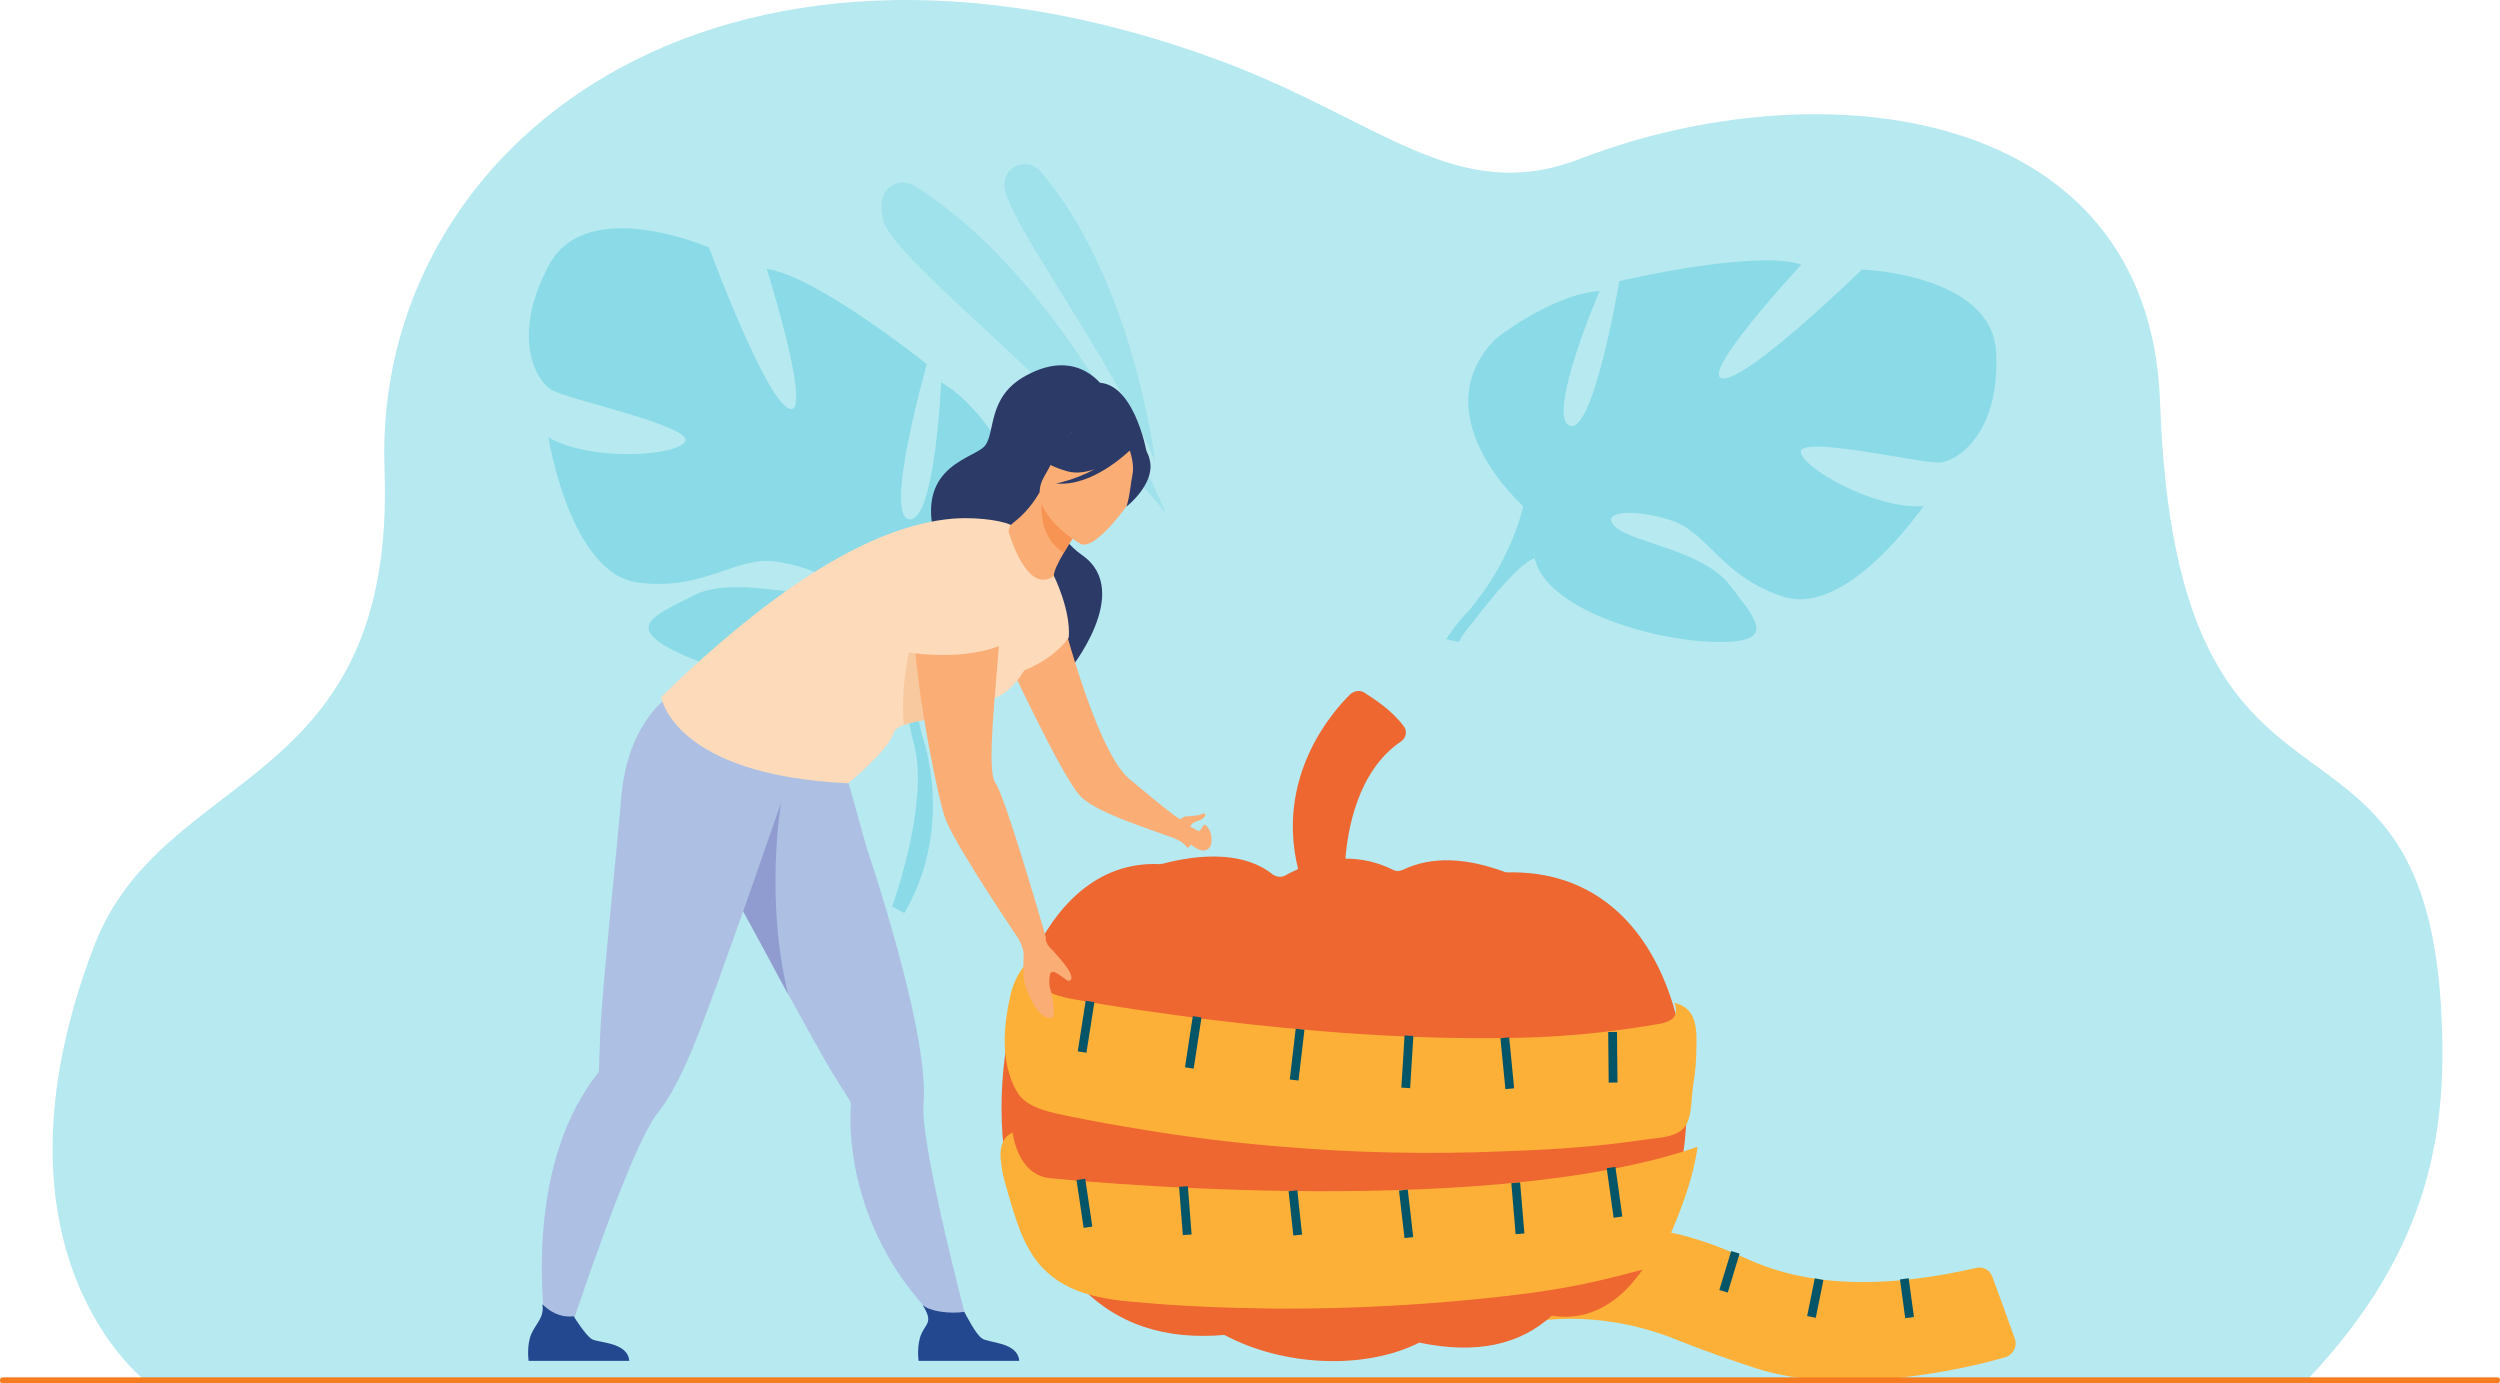 <svg xmlns="http://www.w3.org/2000/svg" xmlns:xlink="http://www.w3.org/1999/xlink" x="0px" y="0px" viewBox="0 0 454.5 251.5" style="enable-background:new 0 0 454.5 251.5;" xml:space="preserve">  <style type="text/css">	.st0{opacity:0.37;fill:#3DC2D5;}	.st1{opacity:0.37;}	.st2{opacity:0.5;fill:#3DC2D5;}	.st3{display:none;}	.st4{display:inline;}	.st5{fill:#FCDABA;}	.st6{fill:#88B5E1;}	.st7{fill:#ACCAEA;}	.st8{fill:#F15C22;}	.st9{fill:#F79133;}	.st10{fill:#FFE9D6;}	.st11{fill:#94C2E8;}	.st12{fill:#B9D3EE;}	.st13{fill:#F37242;}	.st14{fill:#F9A160;}	.st15{fill:#ADC0E3;}	.st16{fill:#24488F;}	.st17{fill:#2B3A67;}	.st18{fill:#FAAD74;}	.st19{fill:#FCB038;}	.st20{fill:#045568;}	.st21{fill:#EE6630;}	.st22{fill:#909CCF;}	.st23{fill:#F8C89F;}	.st24{fill:#F79454;}	.st25{fill:#F57D20;}</style>  <g id="Layer_1"></g>  <g id="BENE_1">	<g>		<path class="st0" d="M26.4,251c0,0-30.6-23.3-9.3-79c12.6-32.8,55-27.8,52.8-86.8c-2.1-59,60.8-107.6,151.3-74.4    c29.5,10.8,43.4,26.8,66,18.1C331,12,390.8,19,392.7,73.1c3,86,47.5,47.6,51.1,110.3c1.2,21.4-1.5,43.4-24.4,67.5H26.4z"></path>		<g class="st1">			<path class="st2" d="M210,83.9c0,0-3.9-33.1-20.9-52.8c-2.3-2.6-6.6-1-6.5,2.5c0,0.1,0,0.1,0,0.2C182.8,39.7,201.8,64.6,210,83.9     z"></path>			<path class="st2" d="M212,93.4c0,0-16.9-41.4-45.7-59.6c-1.8-1.1-4.1-0.7-5.3,1c-0.8,1.1-1.1,2.9-0.3,5.6     C163,47.6,195.2,72.1,212,93.4z"></path>		</g>		<path class="st0" d="M171.1,69.5c0,0-1.1,25.4-5.8,24.9c-4.7-0.5,3.2-28.2,3.2-28.2s-20.1-16.1-29.1-17.3c0,0,8.5,27,4.1,25.4    c-4.4-1.6-14.6-29.3-14.6-29.3s-22.2-9.7-29.1,3.2c-6.9,12.9-2.5,21.1,0.7,22.8c3.2,1.7,25.3,6.5,24.1,9.2    c-1.2,2.7-17.2,3.8-24.9-0.7c0,0,3.9,24.7,16.2,26.4c12.3,1.6,17.7-4.9,25.3-3.8c7.6,1.2,12.5,4.4,8.4,5.6    c-4.2,1.1-16.5-3.1-23.6,0.6c-7.2,3.7-12.8,5.7-2.2,10.6c10.6,4.9,31,8.1,37,0.4c0.3-0.3,0.5-0.7,0.7-1c-0.4,0.7-0.7,1-0.7,1    c1.8,1.7,3.5,8.1,4.7,13c0.1,0.8,0.4,2,0.8,3.5l0,0c0.1,0.7,0.3,1.3,0.3,1.7c1.6,10.8-4.4,27.3-4.4,27.3l2.2,1.2    c9.3-15.9,3.3-32.1,3.3-32.1c-3.4-12.5-0.9-22.2-0.9-22.2s24.2-7,18-25.7C184.8,86,179.1,74.1,171.1,69.5z"></path>		<path class="st0" d="M362.9,64.1C362.2,49.8,338.5,49,338.5,49s-20.7,20.2-25.3,19.8c-4.6-0.4,14.3-20.7,14.3-20.7    c-8.5-2.8-33.1,3-33.1,3s-4.7,27.9-9,26.3c-4.4-1.6,5.4-24.5,5.4-24.5c-9,0.7-19,8.8-19,8.8c-13.4,13.9,5.1,30.3,5.1,30.3    s-1.8,9.6-10.1,19.3l0,0c0,0-1.8,1.7-3.9,4.9l2.3,0.5c0.3-0.6,0.7-1.1,1-1.6c0,0,0,0,0,0c0,0,0,0,0,0c0.2-0.3,0.6-0.8,1-1.3    c0,0,0,0,0,0c0,0,0,0,0,0c1-1.2,1.7-2.1,2.2-2.8c0,0,0,0,0,0c3.1-3.9,7.3-8.8,9.6-9.5c0,0-0.2-0.4-0.3-1.2    c0.1,0.4,0.2,0.8,0.3,1.2c2.1,9.3,21.4,15,32.9,15.2c11.5,0.2,7.4-4,2.6-10.3c-4.8-6.3-17.5-7.7-20.7-10.5    c-3.2-2.8,2.6-3.6,9.7-1.4c7.2,2.2,9.2,10.3,20.8,14c11.6,3.7,25.4-16.5,25.4-16.5c-8.7,0.7-22.3-7-22.3-9.9    c0.1-2.9,21.6,2.1,25.2,2C356.2,83.8,363.6,78.4,362.9,64.1z"></path>		<g class="st3">			<g class="st4">				<g>					<path class="st5" d="M279,70.6l-9.3,21.9l-18.2,43c-0.2-0.1-0.4-0.2-0.6-0.2c-5.3-2.1-11-3.2-17-3.2c-4.5,0-8.8,0.6-12.9,1.8       c-2,0.6-3.9,1.3-5.8,2.1l-2.6-5.1l0,0v0l0,0l-18.7-36.5L183,73.1c15.4-7.4,32.6-11.6,50.8-11.6c16,0,31.2,3.2,45.1,9h0       C279,70.6,279,70.6,279,70.6z"></path>				</g>				<g>					<path class="st6" d="M195.7,151.7c-0.2,0.2-0.3,0.5-0.5,0.7c-5.2,7.5-8.2,16.6-8.2,26.4v0h-70.4c0-23,6.6-44.5,18.1-62.7       l20.5,12L195.7,151.7z"></path>				</g>				<g>					<path class="st7" d="M215.2,135.9c-0.2,0.1-0.4,0.2-0.5,0.2c0,0-0.1,0-0.1,0c-7.6,3.4-14.1,8.8-18.8,15.5l-40.4-23.6l-20.5-12       c11.7-18.5,28.5-33.5,48.3-43l10.8,21.1l18.7,36.5l0,0v0l0,0L215.2,135.9z"></path>				</g>				<g>					<path class="st8" d="M280.7,178.8L280.7,178.8c0-9.7-2.9-18.6-7.9-26.1c-0.1-0.2-0.3-0.4-0.4-0.6l40.4-23.5l20.5-12       c11.3,18,17.8,39.4,17.8,62.2H280.7z"></path>				</g>				<g>					<path class="st9" d="M333.3,116.6l-20.5,12l-40.4,23.5c-5.1-7.4-12.3-13.2-20.7-16.6c0,0-0.1,0-0.1-0.1l18.2-43l9.3-21.9       C301.5,80,320.5,96.2,333.3,116.6z"></path>				</g>			</g>			<g class="st4">				<path class="st10" d="M251.6,135.5c0,0-0.1,0-0.1-0.1c-0.2-0.1-0.4-0.2-0.6-0.2c-5.3-2.1-11-3.2-17-3.2c-4.5,0-8.8,0.6-12.9,1.8      c-2,0.6-3.9,1.3-5.8,2.1c-0.2,0.1-0.4,0.2-0.5,0.2l-20.8-41.9c12.1-5.8,25.7-9,40-9c12.7,0,24.8,2.5,35.9,7.1      C269.8,92.5,251.6,135.5,251.6,135.5z"></path>			</g>			<g class="st4">				<path class="st11" d="M195.2,152.4c-5.2,7.5-8.2,16.6-8.2,26.4h-46.7c0-18.4,5.8-36.2,14.9-50.7L195.2,152.4z"></path>			</g>			<g class="st4">				<path class="st12" d="M214.6,136.1c0,0-0.1,0-0.1,0c-7.6,3.4-14.1,8.8-18.8,15.5c-0.2,0.2-0.3,0.5-0.5,0.7l-40-24.2      c9.3-14.4,23-26.4,38.6-33.9L214.6,136.1z"></path>			</g>			<g class="st4">				<path class="st13" d="M326.8,178.8h-46.2c0-9.8-2.9-18.8-7.9-26.4l40-23.8C321.7,143.2,326.8,160.4,326.8,178.8z"></path>			</g>			<g class="st4">				<path class="st14" d="M272.7,152.8c-0.1-0.2-0.3-0.4-0.4-0.6c-5.1-7.4-12.3-13.2-20.7-16.6l18.1-43.1      c17.7,7.4,32.8,20.1,43,36.2C312.9,128.8,272.7,152.8,272.7,152.8z"></path>			</g>			<g class="st4">				<path class="st15" d="M264.2,178.8h-60.8c0-7.1,2.4-13.6,6.5-18.8c2.7-3.5,6.2-6.3,10.2-8.4c0.8-0.4,1.6-0.8,2.4-1.1      c1.9-0.8,3.9-1.3,5.9-1.7c1.7-0.3,3.5-0.5,5.2-0.5c3.7,0,7.2,0.7,10.5,1.9c0.2,0.1,0.5,0.2,0.7,0.3c5.2,2.1,9.6,5.5,13,9.9      C261.9,165.6,264.2,171.9,264.2,178.8z"></path>			</g>			<g class="st4">				<path class="st6" d="M254,178.8h-40.3c0-5.2,2-10,5.3-13.6c1.4-1.5,3-2.9,4.8-3.9c1.1-0.6,2.3-1.2,3.6-1.6c1.9-0.7,4-1,6.2-1.1      c0.1,0,0.2,0,0.3,0c2.2,0,4.4,0.4,6.4,1c0.3,0.1,0.5,0.2,0.8,0.3c3.1,1.2,5.9,3.2,8,5.6C252.2,169.2,254,173.8,254,178.8z"></path>			</g>			<g class="st4">				<g>					<path class="st16" d="M235.1,176.6c-0.9,0.3-2,0.4-3,0.1c-0.2,0-0.3-0.1-0.5-0.1c-0.2-0.1-0.3-0.1-0.5-0.2       c-2.1-1-3.3-3.2-3-5.5c0,0,0-0.1,0-0.1l0.6-2.1l0,0l2.5-8.1l2.9-9.2l4.6-14.7l1.6-5.1l0,0l0,0l0,0l8.8-28.3       c0.1-0.3,0.4-0.5,0.8-0.4l1.1,0.3c0.3,0.1,0.5,0.4,0.5,0.7l-6.6,34.8l-2.9,15.5l-1.9,10l-1.5,7.9l-0.2,1.1l0,0.2       c0,0,0,0.1,0,0.1C237.7,175,236.5,176.2,235.1,176.6z"></path>				</g>				<path class="st5" d="M231.2,170.3c0.5-1.2,1.9-1.8,3.1-1.4c1.2,0.5,1.8,1.9,1.4,3.1c-0.5,1.2-1.9,1.8-3.1,1.4      C231.4,172.9,230.8,171.5,231.2,170.3z"></path>			</g>		</g>		<g>			<path class="st17" d="M200.9,70.8c0,0-4.6-7.9-14.4-2.5c-7,3.8-5.5,10.2-7.4,12.7c-1.9,2.4-12.3,3.5-9.3,16.1     c1.8,7.7,25.9,18.5,24.5,24.9c0,0,11.9-14.5,2.4-21.1c-4.3-3-6.8-8.7-6.5-10C190.6,89.7,200.9,70.8,200.9,70.8z"></path>			<path class="st18" d="M192.2,108.8c0,0,6.6,27.3,13.1,32.8c2.1,1.7,6.1,5.2,9.4,7.5c3,2.1,4,2.4,4,2.4l-2.8,2.7     c0,0-0.6-1.1-2.4-1.8c-4.8-1.8-14.7-4.8-17.3-7.9c-3.6-4.2-13.4-25.4-13.4-25.4L192.2,108.8z"></path>			<g>				<g>					<g>						<path class="st19" d="M278.9,225.8c0.1-0.4,3.2-1,3.6-1c3.2-0.8,6.5-1.3,9.8-1.5c9.5-0.6,17,1.8,25.6,5.7        c7.6,3.4,20.1,6.4,41.4,1.5c1.2-0.3,2.5,0.4,2.9,1.6c1.1,2.9,3,8.2,4.1,11.3c0.5,1.4-0.3,2.8-1.6,3.3        c-7.4,2.2-29.5,7.2-45.3,2.1c-4.4-1.4-9.7-3.3-14-5c-3.1-1.3-6.4-2.3-9.7-3c-5.4-1.1-11-1.4-16.4-0.6c-1.8,0.3-3.3-1.3-2.9-3        L278.9,225.8z"></path>					</g>					<g>													<rect x="294.7" y="226.6" transform="matrix(0.334 -0.942 0.942 0.334 -15.421 433.09)" class="st20" width="8.4" height="1.6"></rect>					</g>					<g>													<rect x="310.7" y="230.6" transform="matrix(0.291 -0.957 0.957 0.291 1.477 464.759)" class="st20" width="7.4" height="1.6"></rect>					</g>					<g>													<rect x="326.6" y="235.1" transform="matrix(0.198 -0.98 0.98 0.198 33.476 512.773)" class="st20" width="7" height="1.6"></rect>					</g>					<g>													<rect x="345.8" y="232.6" transform="matrix(0.991 -0.134 0.134 0.991 -28.439 48.431)" class="st20" width="1.6" height="7.1"></rect>					</g>				</g>				<path class="st21" d="M274,158.6c0,0-0.1,0-0.1-0.1l-0.1,0.1c-7-2.6-13.4-3.1-18.9-0.4l-0.1,0c0,0,0,0,0,0      c-0.4,0.2-0.9,0.2-1.4,0c-3-1.5-5.9-2.1-8.8-2.1c0.4-5,2.1-15.9,10.1-21.3c1-0.7,1.2-2,0.4-2.9c-2.2-2.9-5.4-4.9-7.1-6      c-0.8-0.5-1.8-0.3-2.5,0.3c-3.5,3.4-13.6,15.2-9.5,31.8c-0.8,0.4-1.6,0.7-2.4,1.2c-0.5,0.2-1,0.3-1.5,0.1l-0.1,0c0,0,0,0,0,0      c-0.2-0.1-0.4-0.2-0.6-0.3c-5-4.1-12.9-3.9-20.3-1.9c0,0,0,0,0,0l-0.1-0.1c0,0,0,0-0.1,0.1c-22.8-1.1-32.1,32.8-27.8,55.9      c1.8,9.6,6,17.4,12.5,20l0,0.1l0.1,0c7.1,7.8,16.2,10.5,26.8,9.6l0,0l0.1,0c0,0,0,0,0,0c10.7,5.7,25.4,6.4,35.4,1.4c0,0,0,0,0,0      l0.1,0l0,0c10.1,2.1,18.1,0.5,24-4.9l0.1,0l0,0c10.2,1.6,17.8-7.2,21.6-19.6C311.5,195.5,304.4,157.9,274,158.6z M241.5,156.5      c-0.1,0-0.2,0-0.2,0C241.4,156.5,241.4,156.5,241.5,156.5z M240.5,156.7c-0.1,0-0.1,0-0.2,0      C240.3,156.8,240.4,156.7,240.5,156.7z M239.4,157c-0.1,0-0.1,0-0.2,0C239.3,157,239.4,157,239.4,157z M243.5,156.2      c0,0,0.1,0,0.1,0C243.6,156.2,243.6,156.2,243.5,156.2z M242.4,156.4c0.1,0,0.2,0,0.2,0C242.5,156.3,242.5,156.4,242.4,156.4z       M238.3,157.3C238.3,157.4,238.2,157.4,238.3,157.3C238.2,157.4,238.3,157.4,238.3,157.3z"></path>				<g>					<path class="st19" d="M189.5,173.3c0,0-6.5,5.7,4.8,8.2c8.6,1.6,17.3,2.8,25.9,3.9c18,2.2,36.2,3.6,54.4,3.3       c6.2-0.1,12.5-0.5,18.7-1.3c2.9-0.4,5.8-0.8,8.6-1.3c2.2-0.5,3.4-1.4,2.5-3.8c4.1,1,4.1,4.7,4,8.2c0,2.3-0.2,4.6-0.6,6.9       c-0.3,2.1-0.2,5.1-1.2,7c-1.3,2.3-4.6,2.4-6.9,2.7c-2.9,0.4-5.8,0.8-8.7,1.1c-5.8,0.6-11.6,0.9-17.4,1.1       c-13.8,0.6-27.6,0.3-41.4-0.9c-8.3-0.7-16.6-1.7-24.8-3.1c-4.4-0.7-8.8-1.5-13.2-2.4c-2.8-0.6-7-1.3-8.9-3.8       c-0.8-1.1-1.3-2.3-1.7-3.5c-1.5-4.5-1-9.7,0-14.2C183.6,181.1,184.9,174.7,189.5,173.3z"></path>				</g>				<g>					<path class="st19" d="M184.1,205.9c0,0,0.8,7.8,6.9,8.3c0,0,77.8,8.1,117.6-5.7c0,0-0.6,7.9-7.7,21.7       c-10.6,2.9-16,4.1-26.9,5.4c-14,1.6-28.1,2.4-42.2,2.3c-8.5-0.1-17-0.4-25.5-1.2c-7.4-0.6-14.3-2.1-18.5-8.4       c-0.9-1.4-1.7-2.9-2.3-4.5c-1.2-3-2-6.1-2.9-9.2c-0.3-1.1-0.5-2.2-0.6-3.3C181.7,209.4,181.9,206.8,184.1,205.9z"></path>				</g>				<g>					<g>													<rect x="192.8" y="185.9" transform="matrix(0.155 -0.988 0.988 0.155 -17.62 352.808)" class="st20" width="9.3" height="1.6"></rect>					</g>					<g>													<rect x="212.1" y="188.8" transform="matrix(0.151 -0.989 0.989 0.151 -3.32 375.293)" class="st20" width="9.4" height="1.6"></rect>					</g>					<g>													<rect x="231.2" y="190.8" transform="matrix(0.116 -0.993 0.993 0.116 18.197 403.703)" class="st20" width="9.3" height="1.6"></rect>					</g>					<g>													<rect x="251.2" y="192.2" transform="matrix(6.192889e-02 -0.998 0.998 6.192889e-02 47.392 436.522)" class="st20" width="9.5" height="1.6"></rect>					</g>					<g>													<rect x="273.3" y="188.7" transform="matrix(0.995 -9.723452e-02 9.723452e-02 0.995 -17.504 27.572)" class="st20" width="1.6" height="9.3"></rect>					</g>					<g>													<rect x="292.4" y="187.6" transform="matrix(1 -9.759322e-03 9.759322e-03 1 -1.862 2.871)" class="st20" width="1.6" height="9.2"></rect>					</g>					<g>													<rect x="196.5" y="214.3" transform="matrix(0.989 -0.146 0.146 0.989 -29.911 31.271)" class="st20" width="1.6" height="8.8"></rect>					</g>					<g>													<rect x="214.7" y="215.7" transform="matrix(0.997 -7.729263e-02 7.729263e-02 0.997 -16.37 17.316)" class="st20" width="1.6" height="8.8"></rect>					</g>					<g>													<rect x="234.8" y="216.5" transform="matrix(0.994 -0.106 0.106 0.994 -22.074 26.255)" class="st20" width="1.6" height="8.1"></rect>					</g>					<g>													<rect x="255" y="216.3" transform="matrix(0.993 -0.115 0.115 0.993 -23.751 30.989)" class="st20" width="1.6" height="8.7"></rect>					</g>					<g>													<rect x="275" y="214.9" transform="matrix(0.997 -8.399621e-02 8.399621e-02 0.997 -17.467 23.945)" class="st20" width="1.6" height="9.3"></rect>					</g>					<g>													<rect x="292.5" y="212.2" transform="matrix(0.991 -0.138 0.138 0.991 -27.053 42.442)" class="st20" width="1.6" height="9.1"></rect>					</g>				</g>			</g>			<path class="st15" d="M130.2,156.8c0.1,0.1,0.1,0.2,0.2,0.3c1.4,2.5,4.8,8.7,8.4,15.4c1.7,3.2,3.5,6.5,5.3,9.7     c3,5.4,5.6,10.2,7.2,12.8c1.6,2.6,2.8,4.4,3.2,5.1c0,0,0,0,0,0c0.1,0.2,0.2,0.5,0.2,0.7c-0.2,2.3-0.1,4.5,0.1,6.8     c2.2,21.9,17,33.6,17,33.6l4.4,0.6c0,0-6.2-23-8-36c-0.3-2.2-0.4-4-0.3-5.2c0.3-3.4-0.3-8.4-1.4-14.1c-2-10.2-5.7-22.6-9-32.6     c-0.2-0.6-6.4-23-6.4-23c-5.2,4.5-24.1,6.4-24.1,6.4S123.6,145.1,130.2,156.8z"></path>			<path class="st16" d="M185.3,247.4H167c0,0-0.4-2.8,0.5-4.9c0.9-2,2.2-2.1,0.2-5.3c1.2,1.2,4.9,1.7,7.6,1.3     c0.3,0.5,2.1,4.1,3.2,4.8C179.6,244.2,185,243.9,185.3,247.4z"></path>			<path class="st22" d="M130.2,156.8c0.1,0.1,0.1,0.2,0.2,0.3c1.4,2.5,9.3,16.9,12.9,23.7C139,163.4,142,146,142,146L130.2,156.8z"></path>			<path class="st17" d="M198.4,69.7c0.1-0.5-10.5,4.8-11,5.4c-5,5.5-3.6,12.7-0.7,12.8c1.8,0,1.5,3.1,1.5,3.1l20.3-8.6     C208.5,82.3,206,68.1,198.4,69.7z"></path>			<path class="st5" d="M191.6,104.7c0,0,3.1,6.2,2.7,11.2c0,0-3.7,5.9-13.4,7.4C180.9,123.2,189.2,104.7,191.6,104.7z"></path>			<path class="st15" d="M144.5,138.7l0.1-3.4c-6.8,0.9-23.6-8.2-23.6-8.2s-7.1,4.8-8.1,18.3c-0.5,6.6-3.5,34.6-3.8,43     c-0.1,3-0.2,5.2-0.2,6.1c0,0,0,0,0,0c0,0.3-0.1,0.5-0.3,0.7c-1.4,1.8-2.6,3.7-3.7,5.7c-10.4,19.4-5,45.7-5,45.7l2.4-0.6     c0,0,8.8-27.3,14.6-39.1c1-2,1.9-3.6,2.6-4.5c2.2-2.6,4.5-7.1,6.7-12.5C130.4,179.8,144.5,138.7,144.5,138.7z"></path>			<path class="st16" d="M114.4,247.4H96.1c0,0-0.4-2.8,0.5-4.9c0.9-2,2.4-3,2-5.4c1.2,1.2,3.1,2.5,5.7,2.2c0.3,0.5,2.1,3.3,3.2,4.1     C108.7,244.2,114.1,243.9,114.4,247.4z"></path>			<path class="st5" d="M179.7,127.2c-2.5,0.4,0.4,2.4-3,2.7c-4.8,0.5-9.8,0.9-12.4,1.9c-1,0.4-1.6,0.8-1.8,1.4     c-1.1,3.4-8.3,9.2-8.3,9.2c-31.9-1.5-34-15.7-34-15.7c20.7-20.1,38.3-31.1,52.9-32.4c3.5-0.3,8.3,0.1,10.6,1.1     c5.1,2.3,7.9,9.2,7.9,9.2S189,125.6,179.7,127.2z"></path>			<path class="st23" d="M176.7,129.9c-4.8,0.5-9.8,0.9-12.4,1.9c-1.1-15.9,6.4-27.9,6.4-27.9S175.6,123.9,176.7,129.9z"></path>			<path class="st18" d="M180.9,101.2c0,0-12.1-0.7-14.3,6.9c-2.2,7.6,4,38,5.4,41.1c2.4,5.7,14,22.7,14,22.7l4.2-1.3     c0,0-7.4-25.7-9.2-28.2C178.2,138.8,184.5,104.6,180.9,101.2z"></path>			<path class="st18" d="M188.4,165.8c0,0,1.4,4.1,1.9,5.6c0.3,0.8,1.1,1.3,1.3,1.6c0.8,1,3.2,3.4,3.2,4.8c0,0-0.1,0.6-0.6,0.5     c-0.4-0.1-1.7-1.3-2.6-1.6c-0.3-0.1-0.6,0.1-0.7,0.4c-0.1,0.6-0.3,1.8,0.1,2.9c0.3,0.9,1,5.1,0.2,5.1c-2.5,0.1-3.9-3.6-4.7-5.6     c-0.5-1.1-0.5-3.6-0.4-5.8c0.1-2.2-2.8-6.3-2.8-6.3L188.4,165.8z"></path>			<path class="st5" d="M164.2,118.4c0,0.2,11.5,2.1,18.6-1.5c0,0,6-18.7-2.6-17.8c-8.5,0.9-13.6,3.6-13.8,7.7     C166.2,110.8,164.2,118.4,164.2,118.4z"></path>			<path class="st18" d="M183.4,96.8c0.9,2.9,3.9,11,8.2,7.9c-0.1-0.6,0.7-2.4,1.8-4.2c1.3-2.3,2.9-4.6,2.9-4.6l-6.9-6l-0.4-0.4     c-1.8,3.1-3.6,4.6-5.1,5.8C183.5,95.7,183.3,96.3,183.4,96.8z"></path>			<path class="st24" d="M196.3,95.9c0,0-1.6,2.3-2.9,4.6c-4.3-2.6-4.3-7.9-3.9-10.6L196.3,95.9z"></path>			<path class="st18" d="M196.5,98.9c0,0-10.4-5.8-6.7-12.2c3.7-6.4,4.8-11.4,11.6-8c6.8,3.4,6.6,6.6,5.9,9     C206.6,90.2,199.3,100.2,196.5,98.9z"></path>			<path class="st17" d="M209.1,84c-0.5-2.8-1.9-3.1-2.9-2.9c-3.8-6.3-10.1-3.9-10.1-3.9c-3.3,4.2-8.2,4.9-8.2,4.9s1.2,2.2,6.2,3.6     c1.5,0.4,3.2,0.2,4.9-0.4c-3.4,1.9-7,2.6-7,2.6c6.5,0.6,12.7-5.4,13.4-6c0.3,0.9,0.8,2.9,0.5,4.3c-0.4,1.9-0.4,3.6-1.1,5.9     C204.8,92.1,209.8,88.2,209.1,84z"></path>			<path class="st18" d="M219.1,149.9c0,0-0.2-0.1-0.6,0.6c-0.3,0.6-0.5,0.5-1.4,1.1c-1.7,1-0.6,2.3,1,2.9c1.1,0.4,1.8-0.3,2-0.7     C220.3,153,220.6,151.3,219.1,149.9z"></path>			<path class="st18" d="M213.8,150.7c0,0,1.5,1.1,2.9-0.9c0.3-0.4,1.5-0.7,1.7-0.8c0.6-0.4,0.8-0.8,0.7-1c-0.1-0.1-0.2-0.2-0.3-0.1     c-0.4,0.2-1.5,0.5-3.1,0.5c-0.3,0-1.2,0.5-1.3,0.6C214,149.3,213.3,150.5,213.8,150.7z"></path>		</g>		<path class="st25" d="M454,251.5H0.5c-0.3,0-0.5-0.2-0.5-0.5v-0.1c0-0.3,0.2-0.5,0.5-0.5H454c0.3,0,0.5,0.2,0.5,0.5v0.1    C454.5,251.3,454.2,251.5,454,251.5z"></path>	</g></g></svg>